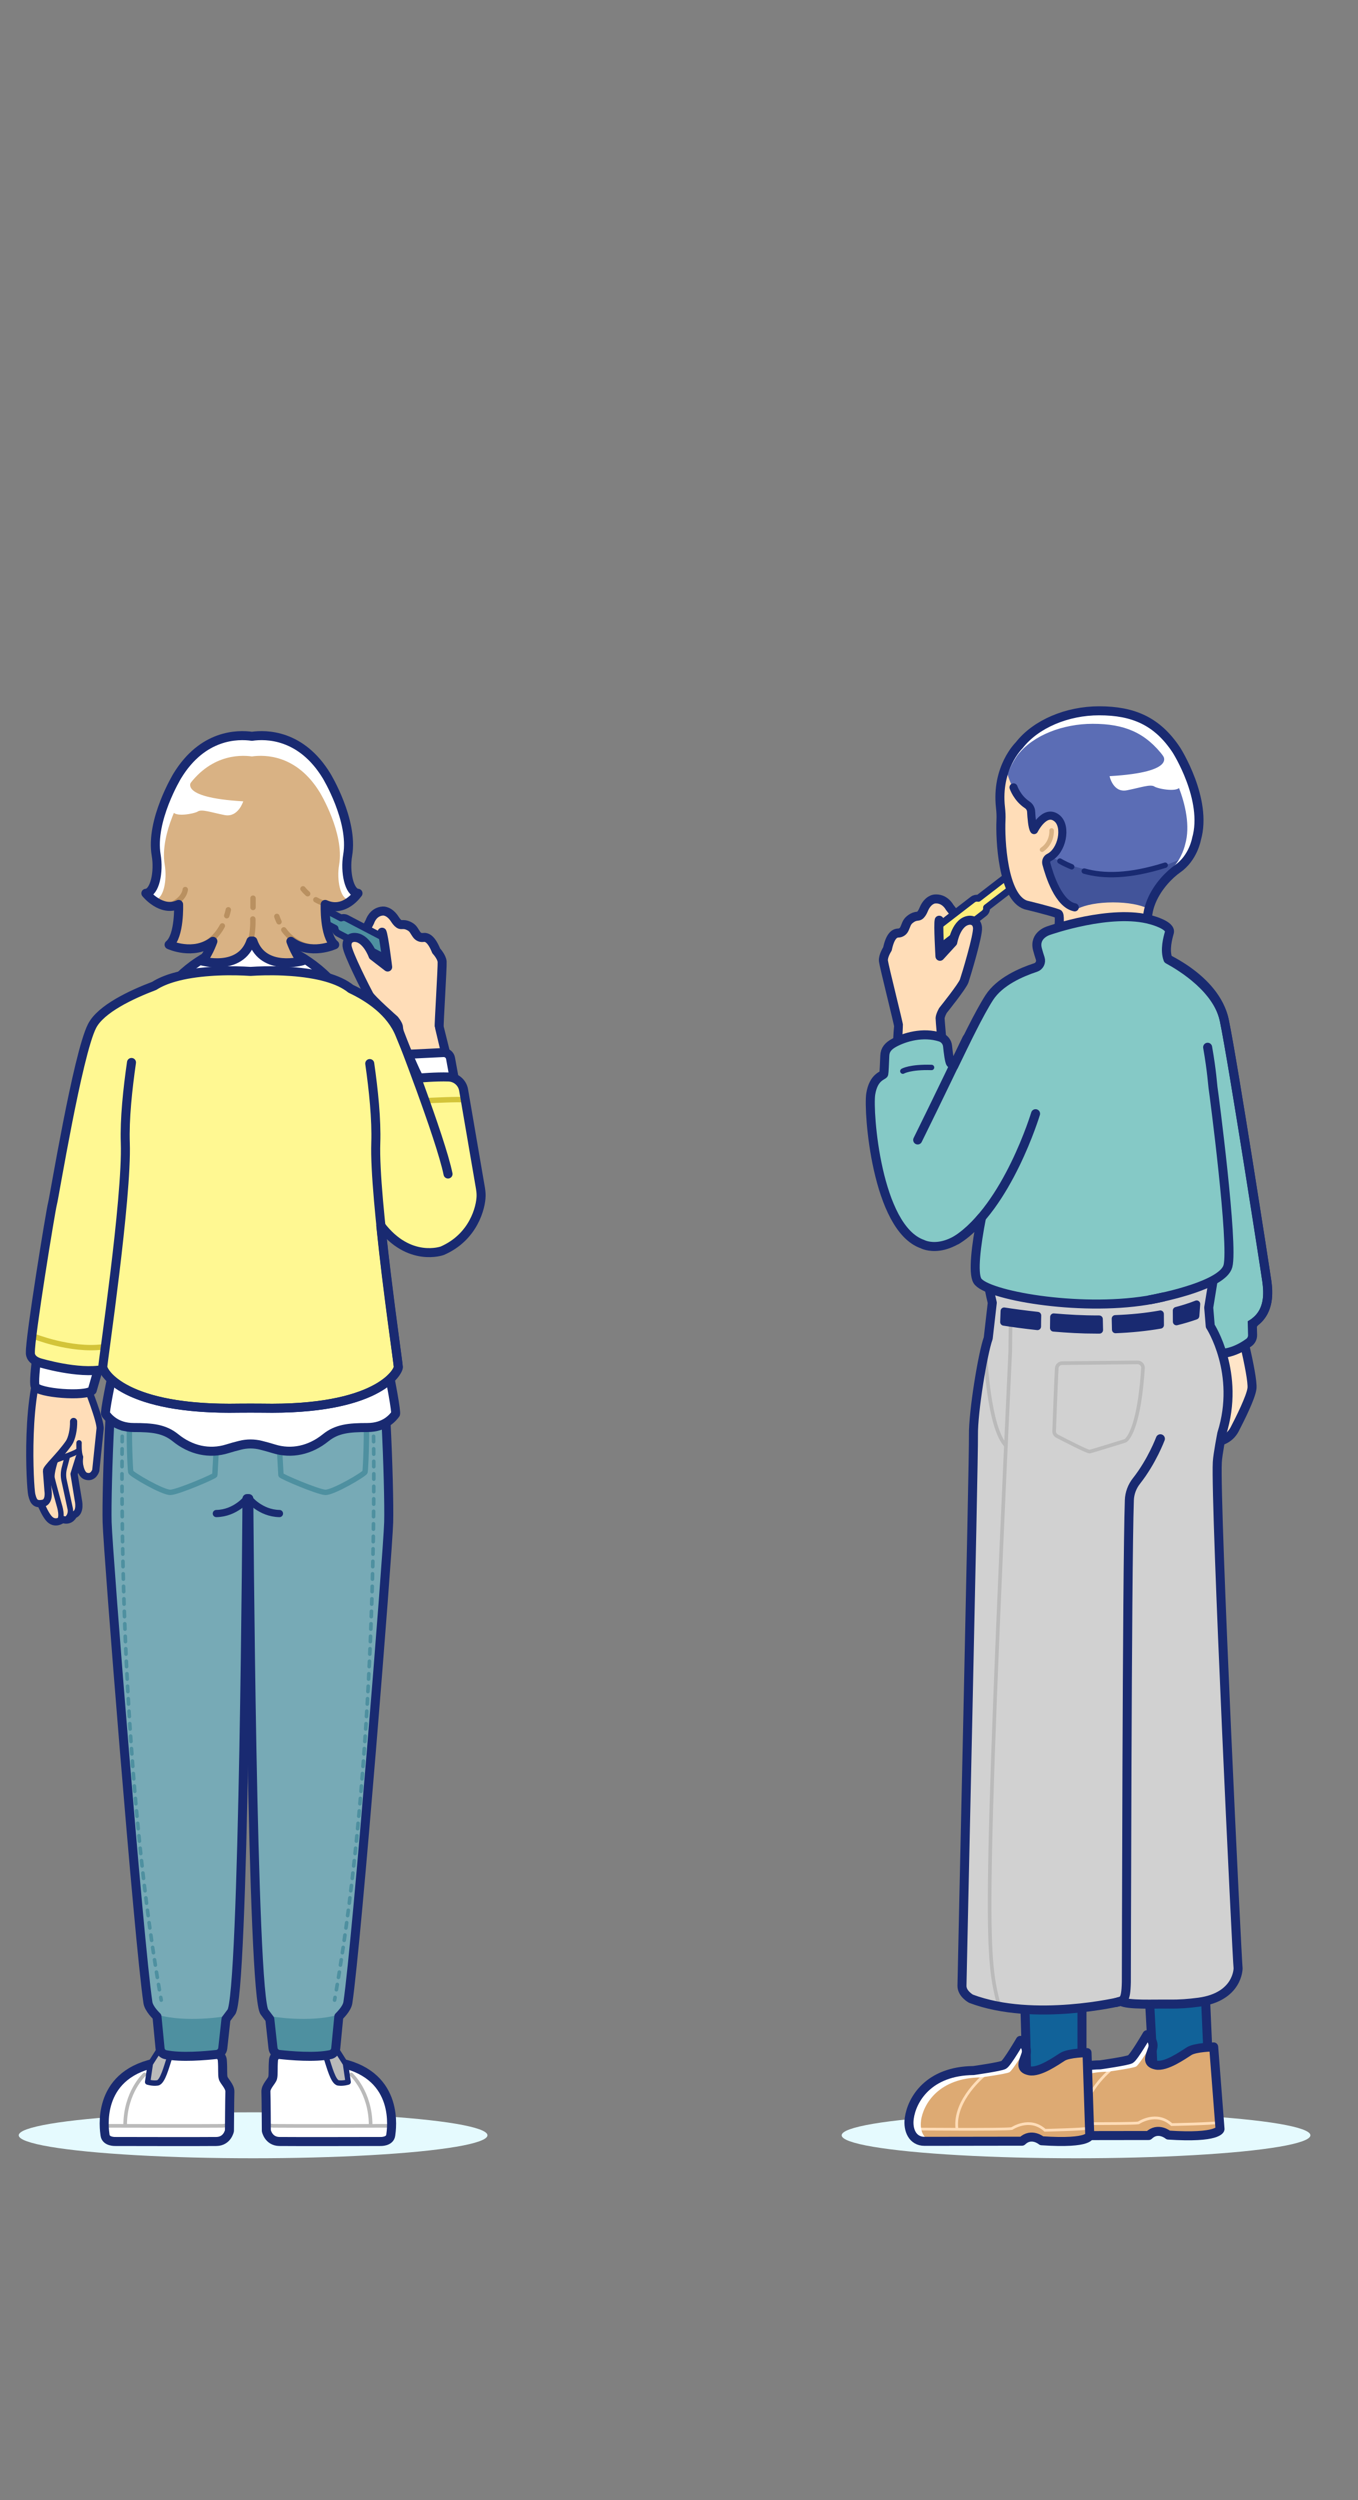 <?xml version="1.0" encoding="UTF-8"?>
<svg xmlns="http://www.w3.org/2000/svg" version="1.1" viewBox="0 0 375 690">
  <rect x="0" y="0" width="375" height="690" fill="#808080" stroke="none"/>
  <defs>
    <style>
      .cls-1 {
        stroke: #bababa;
      }

      .cls-1, .cls-2, .cls-3, .cls-4, .cls-5, .cls-6, .cls-7, .cls-8, .cls-9, .cls-10, .cls-11, .cls-12, .cls-13, .cls-14, .cls-15, .cls-16, .cls-17, .cls-18 {
        stroke-linecap: round;
        stroke-linejoin: round;
      }

      .cls-1, .cls-2, .cls-5, .cls-6, .cls-7, .cls-9, .cls-10, .cls-13, .cls-16, .cls-17, .cls-19, .cls-18 {
        fill: none;
      }

      .cls-1, .cls-9, .cls-18 {
        stroke-width: 1px;
      }

      .cls-2, .cls-3, .cls-4, .cls-5, .cls-7, .cls-8, .cls-11, .cls-12, .cls-20, .cls-21, .cls-14, .cls-15, .cls-17 {
        stroke: #192a71;
      }

      .cls-2, .cls-8 {
        stroke-width: 1.99px;
      }

      .cls-3 {
        fill: #bababa;
      }

      .cls-3, .cls-5, .cls-6, .cls-10, .cls-16 {
        stroke-width: 1.49px;
      }

      .cls-22, .cls-14 {
        fill: #4e90a0;
      }

      .cls-4 {
        fill: #116299;
      }

      .cls-4, .cls-12, .cls-21, .cls-15, .cls-17 {
        stroke-width: 2.49px;
      }

      .cls-23 {
        fill: #5b6db5;
      }

      .cls-24 {
        fill: #fff892;
      }

      .cls-25, .cls-12 {
        fill: #fff;
      }

      .cls-26 {
        fill: #77aab6;
      }

      .cls-6 {
        stroke: #b99060;
      }

      .cls-27 {
        fill: #42549a;
      }

      .cls-28 {
        fill: #d9b284;
      }

      .cls-7 {
        stroke-width: 2.24px;
      }

      .cls-8, .cls-29, .cls-15 {
        fill: #ffddb8;
      }

      .cls-9, .cls-10, .cls-18 {
        stroke: #4e90a0;
      }

      .cls-11 {
        fill: #ffef7b;
      }

      .cls-11, .cls-14 {
        stroke-width: 1.9px;
      }

      .cls-30 {
        fill: #192a71;
      }

      .cls-13 {
        stroke: #d9b284;
        stroke-width: 1.25px;
      }

      .cls-20 {
        stroke-width: 2.5px;
      }

      .cls-20, .cls-21, .cls-19 {
        stroke-miterlimit: 10;
      }

      .cls-20, .cls-31 {
        fill: #85c9c6;
      }

      .cls-21 {
        fill: #ffe5c8;
      }

      .cls-32 {
        fill: #e5fafe;
      }

      .cls-16 {
        stroke: #d3c439;
      }

      .cls-33 {
        fill: #d1d1d1;
      }

      .cls-34 {
        fill: #ddaa73;
      }

      .cls-19 {
        stroke: #ffddb8;
        stroke-width: .75px;
      }

      .cls-18 {
        stroke-dasharray: 1.48 1.97;
      }
    </style>
  </defs>
  <!-- Generator: Adobe Illustrator 28.7.3, SVG Export Plug-In . SVG Version: 1.2.0 Build 164)  -->
  <g>
    <g id="_x31_">
      <g>
        <g>
          <ellipse class="cls-32" cx="297.14" cy="589.34" rx="64.72" ry="6.34"/>
          <g>
            <g>
              <path class="cls-15" d="M266.71,256.16l-4.5-5.77s-1.34-2.59-4.19-2.26c0,0-1.81.16-2.93,2.83-.22.53-.52,1.13-.92,1.54-.4.41-.78.34-1.28.44-.6.12-1.16.45-1.64.84-.98.79-1.02,1.66-1.56,2.7-.33.63-.94,1.03-1.65,1.04-1.1.03-2.24.89-2.98,4.39,0,0-1.26,1.93-1.11,3.31s4.25,17.61,4.17,17.87-2.28,41.35-2.16,41.64c0,0,0,.02,0,.04-.67,17.72,15.67,21.14,24.99,8.64,1.6-2.15,3.49-4.54,4.98-7.72l-9.67.8-3.64-19.38-3.01-.56s-.69-26.25-.8-26.3,5.05-6.75,5.05-6.75l2.87-17.35Z"/>
              <path class="cls-11" d="M279.53,242.88c-.6-.73-1.7-.85-2.45-.27l-6.93,5.33c-.51-.11-1.07-.01-1.51.33l-12.75,9.81c-.77.6-.9,1.69-.29,2.44l.39.47h0l.5.61c.61.75,1.75.87,2.52.28l12.75-9.81c.5-.39.73-.99.66-1.56l6.83-5.25c.75-.58.88-1.65.28-2.37Z"/>
              <path class="cls-29" d="M259.48,266.87l-.37-15.32s-2.19,2.86-2.68,3.02-6.64,7.87-3.08,10.83c3.56,2.96,6.12,1.47,6.12,1.47Z"/>
              <path class="cls-15" d="M259.35,253.98c-.31,1.16.21,9.96.21,9.96l3.54-3.86s.96-5.78,4.61-6.1c0,0,2-.21,2.22,2.05.21,2.1-3.19,13.29-3.68,14.72-.48,1.44-5.86,8.14-5.86,8.14,0,0-.75,1.29-.79,2.15s2.32,25.86,2.5,26.38-7.52,9.69-7.52,9.69"/>
            </g>
            <g>
              <path class="cls-4" d="M316.48,537.1s2.34,35.6,1.84,36.85c-.51,1.25-2.82-.84,2.53-.48,9.23.63,12.92-.83,12.92-1.66s-1.49-33.64-1.49-35.07-15.79.36-15.79.36Z"/>
              <g>
                <path class="cls-34" d="M335.15,564.96s-5.01.06-6.77,1.16c-1.76,1.11-6.41,4.42-9.17,3.84-2.76-.58-1.65-2.39-.94-4.54.71-2.15-1.53-3.84-1.53-3.84,0,0-3.64,6.23-4.58,6.75-.94.52-8.35,1.57-8.35,1.57-12.45.11-17.05,8.03-17.75,13.21-.44,3.23.93,6.33,4.22,6.33l26.93-.04c2.59-2.5,5.41-.12,5.41-.12,14.34.99,14.28-1.63,14.28-1.63l-1.75-22.7Z"/>
                <path class="cls-19" d="M306.98,571.02s-8.7,6.93-7.76,14.9"/>
                <path class="cls-19" d="M287.11,586.04s24.98.23,27.27-.12c0,0,4.94-3.38,9.17.47,0,0,11.69-.23,12.75-.58"/>
                <path class="cls-25" d="M289.3,583.74c.66-4.68,4.96-11.85,16.6-11.95,0,0,6.93-.95,7.81-1.42.88-.47,4.29-6.11,4.29-6.11,0,0,.17.13.41.36.03-1.75-1.66-3.03-1.66-3.03,0,0-3.64,6.23-4.58,6.75-.94.52-8.35,1.57-8.35,1.57-12.45.11-17.05,8.03-17.75,13.21-.44,3.23.93,6.33,4.22,6.33h2.82c-2.97-.09-4.2-2.84-3.79-5.72Z"/>
                <path class="cls-17" d="M335.15,564.96s-5.01.06-6.77,1.16c-1.76,1.11-6.41,4.42-9.17,3.84-2.76-.58-1.65-2.39-.94-4.54.71-2.15-1.53-3.84-1.53-3.84,0,0-3.64,6.23-4.58,6.75-.94.52-8.35,1.57-8.35,1.57-12.45.11-17.05,8.03-17.75,13.21-.44,3.23.93,6.33,4.22,6.33l26.93-.04c2.59-2.5,5.41-.12,5.41-.12,13.93.93,14.28-1.63,14.28-1.63l-1.75-22.7Z"/>
              </g>
            </g>
            <g>
              <path class="cls-4" d="M282.49,538.67s1.35,35.6.84,36.85c-.51,1.25-2.36-2.67,2.53-.48,4.89,2.2,12.92-.83,12.92-1.66v-35.07c0-1.43-16.28.36-16.28.36Z"/>
              <g>
                <path class="cls-34" d="M300.17,566.53s-5.01.06-6.77,1.16c-1.76,1.11-6.41,4.42-9.17,3.84-2.76-.58-1.65-2.39-.94-4.54.71-2.15-1.53-3.84-1.53-3.84,0,0-3.64,6.23-4.58,6.75-.94.52-8.35,1.57-8.35,1.57-12.45.11-17.05,8.03-17.75,13.21-.44,3.23.93,6.33,4.22,6.33l26.93-.04c2.59-2.5,5.41-.12,5.41-.12,14.34.99,13.28-1.63,13.28-1.63l-.75-22.7Z"/>
                <path class="cls-19" d="M272,572.59s-8.7,6.93-7.76,14.9"/>
                <path class="cls-19" d="M252.13,587.61s24.98.23,27.27-.12c0,0,4.94-3.38,9.17.47,0,0,10.7-.23,11.76-.58"/>
                <path class="cls-25" d="M254.32,585.31c.66-4.68,4.96-11.85,16.6-11.95,0,0,6.93-.95,7.81-1.42s4.29-6.11,4.29-6.11c0,0,.17.13.41.36.03-1.75-1.66-3.03-1.66-3.03,0,0-3.64,6.23-4.58,6.75-.94.52-8.35,1.57-8.35,1.57-12.45.11-17.05,8.03-17.75,13.21-.44,3.23.93,6.33,4.22,6.33h2.82c-2.97-.09-4.2-2.84-3.79-5.72Z"/>
                <path class="cls-17" d="M300.17,566.53s-5.01.06-6.77,1.16c-1.76,1.11-6.41,4.42-9.17,3.84-2.76-.58-1.65-2.39-.94-4.54.71-2.15-1.53-3.84-1.53-3.84,0,0-3.64,6.23-4.58,6.75-.94.52-8.35,1.57-8.35,1.57-12.45.11-17.05,8.03-17.75,13.21-.44,3.23.93,6.33,4.22,6.33l26.93-.04c2.59-2.5,5.41-.12,5.41-.12,13.93.93,13.28-1.63,13.28-1.63l-.75-22.7Z"/>
              </g>
            </g>
            <path class="cls-21" d="M341.32,361.39s4.84,18.5,4.4,21.84c-.32,2.46-3.27,8.35-4.8,11.3-1.4,2.68-4.55,4.06-7.41,3.05-.14-.05-.28-.11-.43-.17-4.05-1.72-5.28-11.1-5.59-11.98s-2.2-8.19-1.76-9.34,15.59-14.71,15.59-14.71Z"/>
            <g>
              <g>
                <path class="cls-29" d="M290.5,263.13s2.64-10.41,1.7-10.92c-2.5-1.37-9.21-3.72-9.21-3.72-6.9-2.4-6.83-16.95-6.58-22.07.06-1.17,0-2.34-.13-3.51-1.26-11.05,5.14-17.2,5.14-17.2,4.61-5.94,13.28-9.54,22.1-9.54,9.47,0,15.92,2.91,21.53,10.37,0,0,9.07,14.18,5.91,25.13,0,0-1.3,5.85-5.79,8.12s-15.61,12.4-4.61,23.78l-23.77,7.95-6.28-8.4Z"/>
                <path class="cls-23" d="M303.51,196.17c-8.82,0-17.48,3.59-22.1,9.54,0,0-2.12,2.22-3.55,6.38.64,3.28,2.11,7.21,6.85,11.31l.78,4.83s3.31-4.95,5.45-2.73c2.14,2.22,4.25,7.63-1.79,10.98,0,0,2.78,9.58,12.56,10.98l14.99,2.28.17,1.27c1.51-5.16,5.64-9.89,8.28-11.22,4.49-2.27,5.79-8.12,5.79-8.12,3.16-10.95-5.91-25.13-5.91-25.13-5.6-7.46-12.06-10.37-21.53-10.37Z"/>
                <path class="cls-27" d="M289.65,236.2c-.16.1-.32.2-.5.29,0,0-.34,12.22,8.44,14.32,2.11-1.06,5.7-1.75,9.77-1.75s7.48.66,9.61,1.68c1.61-5.02,5.59-9.63,8.19-10.94,2.08-1.05,3.47-2.87,4.37-4.52-18.53,10.61-34.88,3.68-39.87.92Z"/>
                <g>
                  <path class="cls-25" d="M325.04,206.54c-4.98-8.27-12.06-10.37-21.53-10.37-8.82,0-17.48,3.59-22.1,9.54,0,0-2.12,2.22-3.55,6.38.11.55.32.59.51,1.18,1.27-3.09,2.66-4.89,2.66-4.89,4.24-5.51,12.58-8.61,20.7-8.61,8.71,0,14.61,2.34,19.77,9.25,0,0,8.69,13.86,5.78,24.01,0,0-.87,3.99-3.49,6.45.34.15.67.32.98.52.13-.07.26-.14.37-.2,4.49-2.27,5.79-8.12,5.79-8.12,3.16-10.95-5.91-25.13-5.91-25.13Z"/>
                  <path class="cls-25" d="M290.89,235.3c-.48.42-1.05.82-1.73,1.2,0,0,.02.17.07.45.71-.52,1.26-1.07,1.66-1.65Z"/>
                </g>
                <g>
                  <path class="cls-7" d="M279.88,217.32s.97,2.96,3.75,4.79c.65.43,1.07,1.13,1.11,1.91.09,1.67.31,4.42.81,5.08,0,0,2.97-6,6.33-3.27,2.78,2.26,1.42,9.07-2.2,10.84-.62.3-.91,1.03-.74,1.7.84,3.21,3.36,11.16,7.84,12.06"/>
                  <path class="cls-17" d="M291.53,263.19s1.67-10.61.68-10.98c-2.06-.78-8.95-2.44-8.95-2.44-6.39-2.13-7.09-18.22-6.85-23.34.06-1.17,0-2.34-.13-3.51-1.26-11.05,5.14-17.2,5.14-17.2,4.61-5.94,13.28-9.54,22.1-9.54,9.47,0,16.07,2.89,21.33,10.83,0,0,8.72,13.63,5.55,24.58,0,0-.9,5.2-5.24,8.21-4.13,2.87-13.55,13.1-4.61,23.78l-23.77,7.95-5.25-8.34Z"/>
                  <path class="cls-5" d="M292.68,237.65s1.15.73,3.26,1.59"/>
                  <path class="cls-5" d="M299.41,240.42c5.31,1.51,12.47,1.5,22.34-1.62"/>
                </g>
                <path class="cls-25" d="M321.01,208.39s4.53,4.73-14.61,5.83c0,0,.94,4.66,4.79,3.9,3.85-.76,6.48-1.74,7.58-1.04s6.88,1.72,7.09-.11c0,0-2.25-8.43-4.85-8.58Z"/>
                <path class="cls-13" d="M290.39,229.2s.31,3.28-2.64,5.32"/>
              </g>
              <path class="cls-20" d="M319.15,271.57l.9-8s15.56,6.1,18.04,18.08c2.48,11.98,11.39,69.67,11.75,72.03.43,2.91.83,8.68-4.03,11.67l.08,3.11c.02.81-.35,1.58-1,2.06-1.99,1.47-6.61,4.21-11.58,2.58-6.61-2.17-13.22-13.74-12.91-19.94.31-6.2-3.1-30.15-3.1-30.15l1.86-51.44Z"/>
              <g>
                <path class="cls-33" d="M336.28,345.49l-2.5,15.39.42,5.62s9.54,11.2,1.71,34.9c0,0-.42,6.97,0,9.15s5.78,129.57,5.99,132.69c0,0,.9,6.87-10.79,8.36-2.73.35-5.48,1.57-8.23,1.52-4.21-.07-12.75.64-14.69-.44,0,0-22.67,5.51-40.04-1.04,0,0-2.5-1.35-2.5-3.54s3.28-145.64,3.17-151.98c-.1-6.35,1.6-21.91,3.58-24.3l1.62-12.27s-2.85-11.26-.87-12.61c1.98-1.35,15.9,1.66,15.9,1.66l47.23-3.12Z"/>
                <path class="cls-1" d="M279.08,362.96l-.11,10.03c-7.66,164.37-6.41,167.1-3.08,180.71"/>
                <path class="cls-1" d="M272.15,373.91c-.04.57.91,20.27,5.62,25.05"/>
                <path class="cls-30" d="M320.24,361.7c-3.97.72-8.14,1.11-12.3,1.27-.54.02-.96.47-.95,1.01.02,1,.05,2.06.07,3.02.01.56.47.99,1.02.97,4.2-.17,8.44-.57,12.52-1.28.47-.08.82-.5.81-.99,0-.98,0-2.03-.02-3.04,0-.62-.56-1.08-1.16-.97ZM303.54,363.06c-4.71.02-8.32-.22-12.48-.56-.57-.05-1.05.39-1.07.97-.02,1.01-.04,2.07-.04,3.06,0,.52.39.95.9.99,4.03.33,7.48.56,12.05.56.24,0,.48,0,.72,0,.55,0,.99-.47.98-1.02-.02-.99-.05-2.05-.07-3.02-.01-.54-.45-.97-.99-.97ZM330.1,358.98c-1.74.69-3.58,1.27-5.49,1.77-.44.11-.75.51-.75.97,0,.93.02,2,.02,3.07,0,.64.59,1.12,1.21.97,1.88-.46,3.7-1,5.45-1.63.37-.13.62-.47.65-.87.09-1.11.17-2.24.24-3.28.05-.73-.66-1.26-1.34-1ZM286.65,362.08c-3.7-.4-6.87-.84-9.22-1.21-.58-.09-1.11.35-1.13.95-.04,1.05-.08,2.07-.11,3.03-.02.5.34.94.83,1.02,2.44.39,5.65.84,9.37,1.24.58.06,1.09-.4,1.09-.99,0-1.02.02-2.07.05-3.02.01-.52-.37-.96-.88-1.01Z"/>
                <path class="cls-17" d="M320.43,397.1s-2.29,6.17-6.6,11.64c-1.2,1.52-1.9,3.37-1.97,5.3-.67,19.5-.8,131.39-.83,133.02-.12,5.78-1.04,4.96-2.84,5.63"/>
                <path class="cls-17" d="M336.28,345.49l-2.5,15.39.42,5.12s8.46,12.97,3.19,29.65c0,0-1.12,5.68-1.24,7.9-.62,11.48,5.44,137.43,5.74,139.7,0,0,.06,7.87-10.83,9.35-2.73.37-5.44.57-8.19.53-4.21-.07-11.37.32-13.31-.76,0,0-24.05,5.83-41.42-.72,0,0-2.5-1.35-2.5-3.54s3.28-145.64,3.17-151.98c-.1-6.35,2.56-22.62,4.08-26.79l1.12-9.78s-2.85-11.26-.87-12.61c1.98-1.35,15.9,1.66,15.9,1.66l47.23-3.12Z"/>
              </g>
              <path class="cls-31" d="M334.96,300.15c-.34-2.05,3.58-25.12-12.36-35.17-1.03-2.63.28-6.02.31-7.6.03-1.58-2.92-2.86-3.71-3.28-.24-.13-.49-.23-.75-.3-11.05-3.17-28.82,3.04-28.82,3.04,0,0-4.24,1.35-3.15,5.15.26.92.52,1.79.77,2.56.33,1.04-.23,2.15-1.27,2.49-4.05,1.33-9.94,3.89-12.8,8.31-2.81,4.36-6.7,12.48-9.81,18.88-.42-.36-.74-.63-.86-.77-.35-.4-.67-2.96-.85-4.73-.12-1.13-.89-2.09-1.97-2.44-4.9-1.6-9.82.49-12.7,1.49-1.55.53-2.61,1.97-2.67,3.6-.08,2.08-.2,4.73-.28,5.04-.13.51-2.83.71-3.6,5.53-.77,4.82,1.61,37,14.26,41.44,0,0,7.17,3.95,16.33-7.34-1.51,7.7-2.42,15.3-1.14,17.46,2.32,3.92,27.64,8.52,46.82,5.4,0,0,20.75-3.52,22.34-9.43,1.6-5.92-3.88-47.87-4.12-49.31Z"/>
              <path class="cls-17" d="M317.6,358.73c3.94-.74,20.08-4.09,21.48-9.27,1.6-5.92-3.88-47.87-4.12-49.31-.09-.56-.32-4.5-1.48-11.11"/>
              <path class="cls-17" d="M346.17,365.33c.12-.22.28-.41.48-.57,3.99-3.18,3.54-8.07,3.18-11.07-.29-2.37-9.27-60.04-11.75-72.03-1.8-8.68-11.63-14.74-15.55-16.88-.98-2.61-.04-5.92.38-7.41.56-1.98-4.72-3.39-4.98-3.46-11.05-3.17-28.3,2.92-28.3,2.92,0,0-4.17,1.17-3.15,5.15.24.93.52,1.79.77,2.56.33,1.04-.23,2.15-1.27,2.49-4.05,1.33-9.94,3.89-12.8,8.31-2.81,4.36-6.7,12.48-9.81,18.88-.42-.36-.74-.63-.86-.77-.35-.4-.67-2.97-.85-4.74-.12-1.13-.88-2.09-1.96-2.44-4.9-1.6-10.01.05-12.7,1.49-1.72.92-2.61,1.97-2.67,3.6-.08,2.08-.2,4.73-.28,5.04-.13.51-2.83.71-3.6,5.53-.77,4.82,1.61,37,14.26,41.44,0,0,7.17,3.95,16.33-7.34-1.51,7.7-2.42,15.3-1.14,17.46,2.32,3.92,27.64,8.52,46.82,5.4,0,0,1.81-.31,4.41-.89"/>
              <path class="cls-17" d="M285.96,307.38s-7.71,25.6-21.77,34.85"/>
              <path class="cls-17" d="M267,286.62s-8.89,18.54-13.59,28.01"/>
              <path class="cls-5" d="M249.31,295.64s1.98-1.21,7.93-1.02"/>
              <path class="cls-1" d="M315.62,377.6c-.25,4.25-1.21,15.77-4.4,19.65-.19.23-.44.4-.73.49-1.77.55-8.99,2.78-9.57,2.9-.54.12-6.75-3.09-9.03-4.28-.51-.27-.82-.8-.8-1.37.12-3.17.5-13.5.72-17.35.04-.79.69-1.4,1.48-1.41l20.83-.21c.87,0,1.56.72,1.51,1.58Z"/>
            </g>
          </g>
        </g>
        <g>
          <ellipse class="cls-32" cx="69.89" cy="589.34" rx="64.72" ry="6.34"/>
          <g>
            <g>
              <path class="cls-8" d="M24.18,379.95l-.18,2.68s3.87,9.65,3.64,11.73c-.23,2.08-1.19,11.48-1.19,11.48,0,0-.68,2.33-2.82,1.54-1.44-.53-1.96-3.84-1.73-5.18l-1.45,4.63,1.18,7.21s.82,3.46-1.27,4.06c0,0-.82,2.08-3.09,1.25,0,0-2.09,1.76-3.82-.32s-3.37-7.11-3.37-7.11c0,0-.5-13.21-.36-13.76s3.19-14.97,3.19-14.97l4.73-5.73,6.55,2.49Z"/>
              <path class="cls-8" d="M20.32,392.33c.06,2.14-.47,4.73-1.31,5.94-2.53,3.64-6.24,6.91-6.17,7.7s.42,5.49.42,5.49c0,0,.52,3.1-1.44,3.46s-2.56-.32-3.05-2.39-2.04-29.26,3.94-38.96l7.87-.71s-1.23,7.51-1.59,9.69"/>
              <path class="cls-5" d="M18.55,402.16l-.79,3.05c-.28,1.1-.31,2.25-.07,3.36l1.65,7.61s.64,2.01-1.13,3.21"/>
              <path class="cls-5" d="M15.43,402.63s-1.36,3.98-1.05,5.36c.31,1.38,1.97,7.37,1.97,7.37,0,0,1.24,3.77-.23,4.49"/>
              <path class="cls-5" d="M14.94,403.14s5.83-2,6.4-2.55"/>
              <path class="cls-5" d="M21.83,398.22s-.14,2.7.4,3.91c0,0-.55,3.43.55,4.35"/>
            </g>
            <g>
              <path class="cls-15" d="M98.91,260.67l3.25-6.33s.81-2.72,3.57-2.9c0,0,1.74-.16,3.28,2.22.3.47.69,1,1.15,1.32.45.32.8.19,1.29.2.59.01,1.18.23,1.7.52,1.07.59,1.26,1.42,1.96,2.32.43.55,1.07.82,1.75.72,1.05-.17,2.28.46,3.6,3.7,0,0,1.53,1.64,1.63,2.99s-.93,17.67-.81,17.91,9.43,39.36,9.37,39.66c0,0,0,.02,0,.04,3.75,16.92-11.13,23.05-22.16,12.66-1.89-1.79-4.1-3.76-6.08-6.56l9.31-.91.04-19.27,2.76-1.06s-3.96-25.36-3.86-25.43-5.97-5.61-5.97-5.61l-5.77-16.18Z"/>
              <path class="cls-14" d="M84.43,250.14c.44-.8,1.46-1.11,2.27-.69l7.5,3.92c.47-.2,1.01-.2,1.49.05l13.81,7.22c.84.44,1.16,1.47.71,2.3l-.28.52h0l-.37.67c-.45.83-1.5,1.14-2.34.71l-13.81-7.22c-.54-.28-.86-.82-.9-1.39l-7.39-3.86c-.81-.42-1.12-1.43-.69-2.23Z"/>
              <path class="cls-29" d="M107.65,269.71l-2.34-14.79s2.58,2.37,3.07,2.43c.49.06,7.67,6.41,4.82,9.88s-5.54,2.48-5.54,2.48Z"/>
              <path class="cls-15" d="M105.5,257.29c.5,1.06,1.55,9.61,1.55,9.61l-4.03-3.1s-1.92-5.39-5.44-5.06c0,0-1.93.15-1.74,2.36.17,2.05,5.36,12.22,6.07,13.51s6.98,6.81,6.98,6.81c0,0,.94,1.11,1.13,1.93s2.35,25.27,2.27,25.8,8.83,8,8.83,8"/>
            </g>
            <g>
              <ellipse class="cls-26" cx="69.01" cy="400.37" rx="10.83" ry="17.48"/>
              <g>
                <g>
                  <g>
                    <path class="cls-25" d="M81.08,554.9l.49,8.88s-5.86,2.41-6.05,4.81.01,4-.23,4.92-1.93,2.34-1.86,3.82.12,10.76.12,10.76c0,0,.56,2.9,3.58,2.96s27.93,0,27.93,0c0,0,2.59.12,2.84-1.73.2-1.49,2.61-16.3-13.61-19.88l-13.2-14.56Z"/>
                    <path class="cls-1" d="M94.29,569.46l-13.2-14.56.49,8.88s-5.86,2.41-6.05,4.81c-.19,2.41.01,4-.23,4.92-.25.93-1.93,2.34-1.86,3.82.05,1.08.09,5.87.11,8.9.52.29,1.16.48,1.96.5,3.37.07,31.28,0,31.28,0,0,0,.54.02,1.17-.11-.26-4.93-1-14.38-13.67-17.17Z"/>
                    <path class="cls-17" d="M81.08,554.9l.49,8.88s-5.86,2.41-6.05,4.81.01,4-.23,4.92-1.93,2.34-1.86,3.82.12,10.76.12,10.76c0,0,.56,2.9,3.58,2.96s27.93,0,27.93,0c0,0,2.59.12,2.84-1.73.2-1.49,2.61-16.3-13.61-19.88l-13.2-14.56Z"/>
                    <path class="cls-1" d="M97,572.54s5.35,4.83,5.35,14.08"/>
                  </g>
                  <path class="cls-3" d="M77.41,567.09s12.01-1.21,12.75,1.01c.74,2.22,1.85,6.6,3.27,6.79s2.71-.25,2.71-.25l-.74-5.06-2.68-4.21-14.35-.48-.96,2.2Z"/>
                </g>
                <g>
                  <path class="cls-26" d="M68.71,413.61s.85,138.13,4.35,141.75l1.45,1.93.88,8.02c.09.9.79,1.62,1.69,1.72,3.03.34,9.85.95,14.14.05.82-.17,1.42-.87,1.49-1.71l.85-8.8s2.24-2.09,2.5-3.83c2.52-16.86,11.05-124.39,11.27-132.6.24-9.05-1.11-48.13-3.4-52.12-2.29-3.98-28.95,1.21-28.95,1.21"/>
                  <path class="cls-22" d="M74.5,556.4c.16.2,10.99,1.89,18.72-.26l-1.17,9.91s-1.3.62-2.67.72-5.02.2-6.33.2-4.17.23-4.17.23c0,0-1.14.36-1.47-.1s-1.34-1.01-1.34-1.01l-1.57-9.68Z"/>
                  <path class="cls-17" d="M68.71,413.61s.85,138.13,4.35,141.75l1.45,1.93.88,8.02c.09.9.79,1.62,1.69,1.72,3.03.34,9.85.95,14.14.05.82-.17,1.42-.87,1.49-1.71l.85-8.8s2.24-2.09,2.5-3.83c2.52-16.86,11.05-124.39,11.27-132.6.24-9.05-1.11-48.13-3.4-52.12-2.29-3.98-28.95,1.21-28.95,1.21"/>
                </g>
                <path class="cls-10" d="M76.66,390.12s.88,16.62.92,16.99,10.1,4.66,12.23,4.78,10.84-5.01,11-5.63.95-17.15-.35-19.34-23.79,3.2-23.79,3.2Z"/>
              </g>
              <g>
                <g>
                  <g>
                    <path class="cls-25" d="M55.83,554.9l-.49,8.88s5.86,2.41,6.05,4.81-.01,4,.23,4.92,1.93,2.34,1.86,3.82c-.06,1.48-.12,10.76-.12,10.76,0,0-.56,2.9-3.58,2.96s-27.93,0-27.93,0c0,0-2.59.12-2.84-1.73-.2-1.49-2.61-16.3,13.61-19.88l13.2-14.56Z"/>
                    <path class="cls-1" d="M42.62,569.46l13.2-14.56-.49,8.88s5.86,2.41,6.05,4.81c.19,2.41-.01,4,.23,4.92.25.93,1.93,2.34,1.86,3.82-.05,1.08-.09,5.87-.11,8.9-.52.29-1.16.48-1.96.5-3.37.07-31.28,0-31.28,0,0,0-.54.02-1.17-.11.26-4.93,1-14.38,13.67-17.17Z"/>
                    <path class="cls-17" d="M55.83,554.9l-.49,8.88s5.86,2.41,6.05,4.81-.01,4,.23,4.92,1.93,2.34,1.86,3.82c-.06,1.48-.12,10.76-.12,10.76,0,0-.56,2.9-3.58,2.96s-27.93,0-27.93,0c0,0-2.59.12-2.84-1.73-.2-1.49-2.61-16.3,13.61-19.88l13.2-14.56Z"/>
                    <path class="cls-1" d="M39.91,572.54s-5.35,4.83-5.35,14.08"/>
                  </g>
                  <path class="cls-3" d="M59.5,567.09s-12.01-1.21-12.75,1.01-1.85,6.6-3.27,6.79-2.71-.25-2.71-.25l.74-5.06,2.68-4.21,14.35-.48.96,2.2Z"/>
                </g>
                <g>
                  <path class="cls-26" d="M68.2,413.61s-.85,138.13-4.35,141.75l-1.45,1.93-.88,8.02c-.09.9-.79,1.62-1.69,1.72-3.03.34-9.85.95-14.14.05-.82-.17-1.42-.87-1.49-1.71l-.85-8.8s-2.24-2.09-2.5-3.83c-2.52-16.86-11.05-124.39-11.27-132.6-.24-9.05,1.11-48.13,3.4-52.12,2.29-3.98,28.95,1.21,28.95,1.21"/>
                  <path class="cls-22" d="M62.41,556.4c-.16.2-10.99,1.89-18.72-.26l1.17,9.91s1.3.62,2.67.72,5.02.2,6.33.2,4.17.23,4.17.23c0,0,1.14.36,1.47-.1s1.34-1.01,1.34-1.01l1.57-9.68Z"/>
                  <path class="cls-17" d="M68.2,413.61s-.85,138.13-4.35,141.75l-1.45,1.93-.88,8.02c-.09.9-.79,1.62-1.69,1.72-3.03.34-9.85.95-14.14.05-.82-.17-1.42-.87-1.49-1.71l-.85-8.8s-2.24-2.09-2.5-3.83c-2.52-16.86-11.05-124.39-11.27-132.6-.24-9.05,1.11-48.13,3.4-52.12,2.29-3.98,28.95,1.21,28.95,1.21"/>
                </g>
                <path class="cls-10" d="M60.25,390.12s-.88,16.62-.92,16.99-10.1,4.66-12.23,4.78-10.84-5.01-11-5.63-.95-17.15.35-19.34,23.79,3.2,23.79,3.2Z"/>
              </g>
              <path class="cls-2" d="M68.71,413.61s3.15,4.03,8.46,4.13"/>
              <path class="cls-2" d="M68.2,413.61s-3.15,4.03-8.46,4.13"/>
              <g>
                <path class="cls-9" d="M103.05,390.26s0,.25.02.74"/>
                <path class="cls-18" d="M103.11,392.97c.27,15.26.97,92.09-10.41,157.34"/>
                <path class="cls-9" d="M92.52,551.29c-.04.25-.09.49-.13.74"/>
              </g>
              <g>
                <path class="cls-9" d="M33.86,390.26s0,.25-.02.74"/>
                <path class="cls-18" d="M33.8,392.97c-.27,15.26-.97,92.09,10.41,157.34"/>
                <path class="cls-9" d="M44.39,551.29c.04.25.09.49.13.74"/>
              </g>
            </g>
            <g>
              <path class="cls-12" d="M123.27,298.51h-10.5c-1.06,0-1.92-.86-1.92-1.92v-3.69c0-1.06.86-1.92,1.92-1.92l9.75-.48c.93,0,1.73.67,1.89,1.58l1.04,5.72c.21,1.18-.98.71-2.18.71Z"/>
              <path class="cls-12" d="M11.38,366.19s-2.42,14.56-1.67,16.44c.75,1.88,13.93,2.94,15.75,1.12l3.51-12.14-17.59-5.43Z"/>
              <path class="cls-12" d="M90.54,269.79c-6.9-6.81-14.97-9.79-19.58-9.82-.35,0-.7-.42-1.04-.37-.34-.05-.68.81-1.04.81-4.61.04-12.67,2.57-19.58,9.37-1.5,1.48-1.31,3.75.49,4.96.03.02.05.04.08.05,0,0,1.54.83,1.86,1.73.3.84,4.1,13.48,18.18,13.14,14.08.34,17.88-12.3,18.18-13.14.32-.9,1.86-1.73,1.86-1.73.03-.02.05-.04.08-.05,1.8-1.21,2-3.48.49-4.96Z"/>
              <path class="cls-12" d="M102.94,356.59s-32,3.46-33.06,3.63c-.14.02-.38-.79-.69-.57-.31-.23-.55.59-.69.57-1.06-.18-32.58-3.63-32.58-3.63,0,0-7.38,32.89-6.76,33.69.62.8,2.75,3.72,7.8,3.72s8.4.31,11.52,2.84c4.16,3.37,9.3,4.61,14.36,3.01.97-.31,2.18-.64,3.5-.97,1.87-.47,3.83-.47,5.7,0,1.32.33,2.53.67,3.5.97,5.05,1.6,10.19.35,14.36-3.01,3.12-2.52,6.47-2.84,11.52-2.84s7.18-2.92,7.8-3.72c.62-.8-6.28-33.69-6.28-33.69Z"/>
              <path class="cls-24" d="M132.71,328.17l-4.69-27.33c-.35-2.03-2.08-3.52-4.14-3.59-3.48-.12-8.07.29-8.07.29-.62-.35-5.32-11.87-5.32-11.87-2.51-6.44-8.77-10.48-13.62-12.76-.14-.12-.28-.23-.43-.34-.24-.17-.49-.34-.75-.51-1.29-.81-2.8-1.47-4.46-2.01-1.32-.43-2.73-.78-4.18-1.05-.72-.14-1.46-.26-2.2-.37-.74-.11-1.48-.2-2.23-.28-.74-.08-1.48-.14-2.22-.2-4.41-.32-8.57-.21-11.24-.02-2.89-.2-7.53-.31-12.35.11-.74.07-1.49.14-2.23.24-2.6.33-5.18.83-7.49,1.58-1.65.54-3.17,1.2-4.46,2.01-.02.01-.04.03-.07.05-6.26,2.37-14.73,6.33-17.16,11.08-3.99,7.8-10.49,47.59-10.94,49.09-.44,1.51-6.27,37.16-6.09,41.06,0,0-.27,1.86,2.48,2.75,0,0,10.74,3.27,17.69,1.88,1.22,2.7,8.8,11.24,37.51,10.69,1.27-.02,4.92-.02,6.19,0,31.86.61,37.71-9.98,37.71-11.35,0-.94-2.96-21.08-4.8-39.01,7.85,10.24,16.94,6.92,16.94,6.92,8.68-3.77,10.67-12,10.73-15.1.01-.65-.04-1.3-.15-1.94Z"/>
              <path class="cls-16" d="M117.73,303.78s9.75-.49,10.39-.21"/>
              <path class="cls-16" d="M9.12,368.73s10.25,4.16,19.32,3.02"/>
              <path class="cls-17" d="M102.1,293.54c1.05,7.32,1.89,15.49,1.67,21.9-.53,15.24,6.22,60.45,6.22,61.87s-5.85,11.96-37.71,11.35c-1.27-.02-4.91-.02-6.19,0-31.86.61-37.71-9.98-37.71-11.35,0-1.42,6.75-46.63,6.22-61.87-.23-6.5.64-14.8,1.71-22.2"/>
              <path class="cls-17" d="M109.98,284.07s11.71,30,13.74,39.96"/>
              <path class="cls-17" d="M132.71,328.17l-4.69-27.33c-.35-2.03-2.08-3.52-4.14-3.59-3.48-.12-8.07.29-8.07.29-.62-.35-5.32-11.87-5.32-11.87-2.51-6.44-8.77-10.48-13.62-12.76-1.73-1.4-4.04-2.42-6.64-3.17-3.06-.87-6.51-1.36-9.82-1.6-.73-.05-1.46-.09-2.18-.13-3.58-.16-6.84-.05-9.06.1-2.22-.15-5.48-.26-9.06-.1-.72.03-1.44.07-2.18.13-3.31.24-6.76.72-9.82,1.6-2.07.59-3.96,1.36-5.52,2.36-6.26,2.37-14.74,6.33-17.17,11.08-3.99,7.8-10.49,47.59-10.94,49.09-.44,1.51-6.27,37.16-6.09,41.06,0,0-.27,1.86,2.48,2.75,0,0,10.74,3.27,17.69,1.88,1.22,2.7,8.81,11.24,37.52,10.69,1.27-.02,4.91-.02,6.19,0,31.86.61,37.71-9.98,37.71-11.35,0-.94-2.99-20.75-4.83-39.03,7.85,10.28,16.97,6.94,16.97,6.94,8.68-3.77,10.67-12,10.73-15.1.01-.65-.04-1.3-.15-1.94Z"/>
              <g>
                <path class="cls-28" d="M98.86,246.55c-2.46-.16-3.64-5.91-2.85-10.52,1.64-9.58-5.81-21.85-5.81-21.85-7.03-11.57-16.78-11.52-20.63-10.96-3.85-.55-13.6-.61-20.63,10.96,0,0-7.45,12.27-5.81,21.85.79,4.6-.38,10.35-2.85,10.52,0,0,4.24,5.31,9.04,3.07,0,0,.33,8.71-2.63,11.12,0,0,6.68,3.12,12.1-.93,0,0-1.7,4.76-3.23,5.37,0,0,10.82,3.11,13.73-5.45.09,0,.18.01.27.01s.18,0,.27-.01c2.9,8.56,13.73,5.45,13.73,5.45-1.53-.6-3.23-5.37-3.23-5.37,5.42,4.05,12.1.93,12.1.93-2.96-2.41-2.63-11.12-2.63-11.12,5.38,2.46,9.04-3.07,9.04-3.07Z"/>
                <path class="cls-25" d="M96.02,236.03c1.64-9.58-5.81-21.85-5.81-21.85-7.03-11.57-16.78-11.52-20.63-10.96-3.85-.55-13.6-.61-20.63,10.96,0,0-7.45,12.27-5.81,21.85.79,4.6-.38,10.35-2.85,10.52,0,0,1.59,1.99,3.93,3.02-.83-.7-1.32-1.31-1.32-1.31,2.25-.15,3.31-5.39,2.59-9.58-1.5-8.73,5.29-19.91,5.29-19.91,6.41-10.54,15.28-10.49,18.79-9.99,3.51-.51,12.38-.56,18.79,9.99,0,0,6.79,11.18,5.29,19.91-.72,4.19.35,9.43,2.59,9.58,0,0-.5.75-1.39,1.55,2.49-.98,4-3.25,4-3.25-2.46-.16-3.64-5.91-2.85-10.52Z"/>
                <path class="cls-25" d="M52.96,215.5s-4.4,4.59,14.21,5.67c0,0-1.4,4.53-5.14,3.79-3.74-.74-6.3-1.69-7.37-1.01-1.06.69-6.69,1.68-6.9-.11,0,0,2.67-8.19,5.2-8.34Z"/>
                <path class="cls-6" d="M76.45,252.93s.18.6.6,1.49"/>
                <path class="cls-6" d="M78.37,256.64c1.92,2.65,5.49,5.6,11.62,4.62"/>
                <path class="cls-6" d="M63.05,251.1s-.12.66-.44,1.64"/>
                <path class="cls-6" d="M61.4,255.55c-1.4,2.6-3.88,5.44-8.08,5.85"/>
                <path class="cls-6" d="M69.82,253.64s.49,8.68-3.81,10.16"/>
                <line class="cls-6" x1="69.87" y1="250.46" x2="69.87" y2="247.89"/>
                <path class="cls-6" d="M83.67,245.32s.45.6,1.29,1.35"/>
                <path class="cls-6" d="M87.22,248.33c1.93,1.12,4.56,1.94,7.66,1.13"/>
                <path class="cls-6" d="M51.16,245.52s-.1,2.52-3.74,4.14"/>
                <path class="cls-17" d="M98.86,246.55c-2.46-.16-3.64-5.91-2.85-10.52,1.64-9.58-5.81-21.85-5.81-21.85-7.03-11.57-16.78-11.52-20.63-10.96-3.85-.55-13.6-.61-20.63,10.96,0,0-7.45,12.27-5.81,21.85.79,4.6-.38,10.35-2.85,10.52,0,0,4.24,5.31,9.04,3.07,0,0,.33,8.71-2.63,11.12,0,0,6.68,3.12,12.1-.93,0,0-1.7,4.76-3.23,5.37,0,0,10.82,3.11,13.73-5.45.09,0,.18.01.27.01s.18,0,.27-.01c2.9,8.56,13.73,5.45,13.73,5.45-1.53-.6-3.23-5.37-3.23-5.37,5.42,4.05,12.1.93,12.1.93-2.96-2.41-2.63-11.12-2.63-11.12,5.38,2.46,9.04-3.07,9.04-3.07Z"/>
              </g>
            </g>
          </g>
        </g>
      </g>
    </g>
  </g>
</svg>